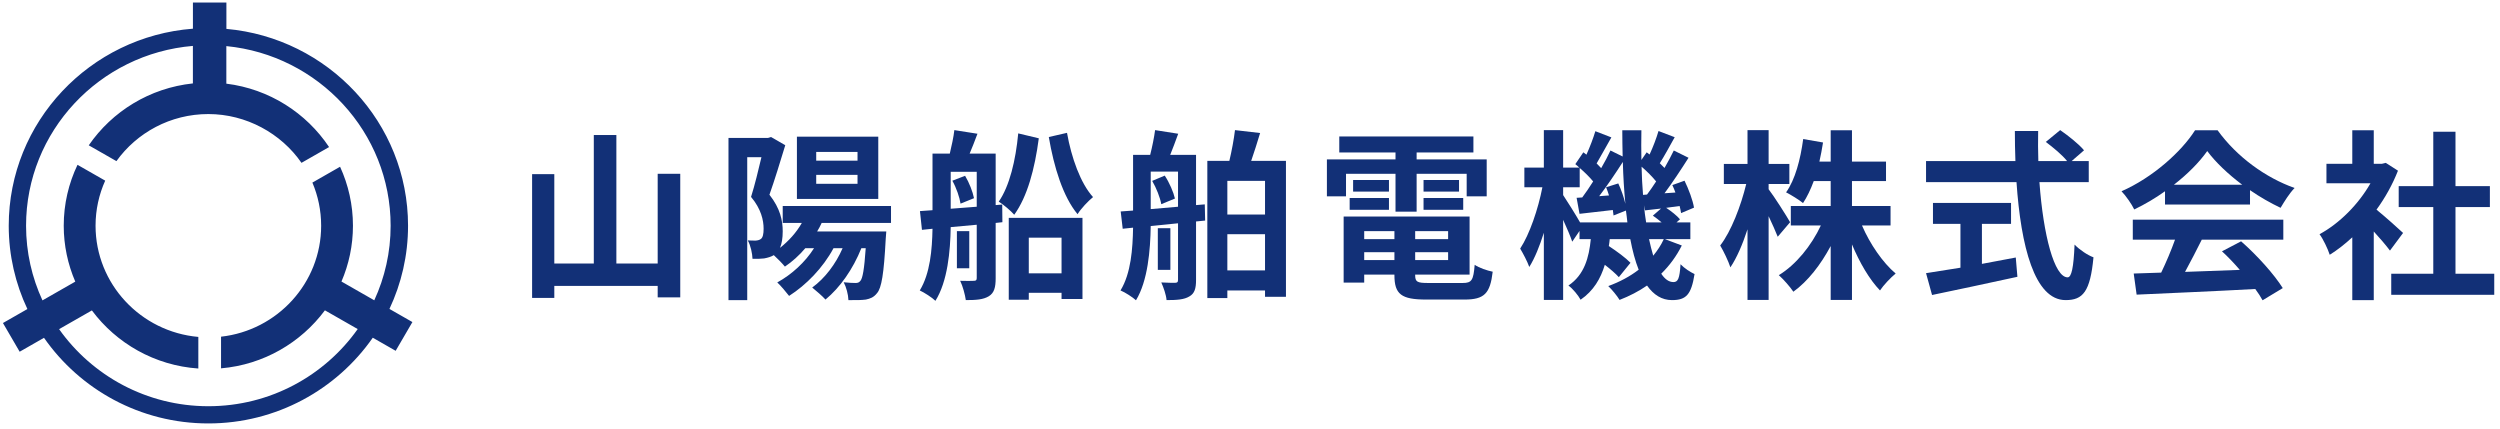 <svg width="297" height="51" viewBox="0 0 297 51" fill="none" xmlns="http://www.w3.org/2000/svg">
<path d="M78.133 20.646V31.306H73.225V16.041H70.544V31.306H65.852V20.689H63.214V35.392H65.852V33.965H78.133V35.327H80.814V20.646H78.133Z" fill="#123077"/>
<path d="M101.874 19.09H96.966V18.052H101.874V19.09ZM101.874 21.835H96.966V20.776H101.874V21.835ZM104.339 16.235H94.674V23.63H104.339V16.235ZM105.852 26.484V24.473H92.987V26.484H95.258C94.609 27.63 93.701 28.625 92.663 29.446C92.879 28.949 92.987 28.3 92.987 27.479C92.987 26.225 92.706 24.776 91.409 23.133C92.014 21.446 92.728 19.09 93.29 17.252L91.603 16.279L91.236 16.387H86.544V35.652H88.771V18.679H90.458C90.112 20.149 89.658 22.03 89.225 23.392C90.436 24.841 90.717 26.181 90.717 27.176C90.717 27.781 90.631 28.214 90.393 28.387C90.22 28.517 90.025 28.56 89.787 28.581C89.528 28.581 89.225 28.581 88.836 28.56C89.182 29.165 89.376 30.138 89.398 30.744C89.917 30.765 90.414 30.744 90.782 30.7C91.236 30.614 91.603 30.506 91.928 30.311C92.382 30.722 92.966 31.327 93.247 31.673C94.112 31.09 94.933 30.354 95.668 29.489H96.706C95.647 31.154 94.068 32.603 92.339 33.554C92.749 33.922 93.441 34.765 93.744 35.154C95.776 33.857 97.766 31.825 99.02 29.489H100.101C99.279 31.37 98.004 33.057 96.49 34.16C96.922 34.506 97.722 35.198 98.068 35.587C99.798 34.16 101.333 31.976 102.328 29.489H102.847C102.674 32.019 102.479 33.057 102.22 33.36C102.047 33.576 101.895 33.619 101.614 33.619C101.333 33.619 100.836 33.598 100.231 33.533C100.533 34.095 100.771 34.981 100.793 35.652C101.614 35.673 102.393 35.652 102.868 35.587C103.387 35.479 103.798 35.327 104.187 34.83C104.728 34.225 105.009 32.517 105.225 28.365L105.29 27.5H97.074C97.268 27.176 97.463 26.83 97.614 26.484H105.852Z" fill="#123077"/>
<path d="M120.966 15.846C120.663 19.068 119.928 22.116 118.652 23.954C119.214 24.3 120.101 25.057 120.49 25.511C122.047 23.37 122.933 20.062 123.409 16.43L120.966 15.846ZM113.139 21.468C113.614 22.311 114.004 23.457 114.112 24.192L115.712 23.544C115.56 22.787 115.149 21.706 114.652 20.884L113.139 21.468ZM112.944 24.798V20.408H116.036V24.56L112.944 24.798ZM119.063 24.3L118.285 24.365V18.246H115.193C115.495 17.533 115.82 16.711 116.122 15.889L113.377 15.457C113.29 16.257 113.052 17.338 112.836 18.246H110.782V24.971L109.29 25.079L109.528 27.306L110.782 27.176C110.739 29.641 110.501 32.495 109.268 34.506C109.787 34.743 110.739 35.349 111.128 35.738C112.577 33.425 112.901 29.835 112.944 26.981L116.036 26.7V33.035C116.036 33.273 115.949 33.36 115.712 33.36C115.474 33.381 114.76 33.381 114.068 33.36C114.371 33.965 114.652 35.025 114.739 35.652C115.993 35.652 116.814 35.587 117.463 35.198C118.112 34.808 118.285 34.138 118.285 33.057V26.484L119.085 26.398L119.063 24.3ZM115.149 27.457H113.679V31.868H115.149V27.457ZM126.112 28.235V32.473H122.22V28.235H126.112ZM119.841 35.608H122.22V34.787H126.112V35.522H128.598V25.879H119.841V35.608ZM124.598 16.279C125.204 19.846 126.285 23.37 128.014 25.446C128.425 24.776 129.268 23.89 129.852 23.414C128.36 21.77 127.279 18.722 126.76 15.781L124.598 16.279Z" fill="#123077"/>
<path d="M136.879 21.489C137.377 22.333 137.831 23.5 137.96 24.257L139.582 23.587C139.409 22.83 138.933 21.706 138.371 20.862L136.879 21.489ZM136.706 24.841V20.387H139.949V24.56L136.706 24.841ZM143.128 24.279L142.09 24.365V18.398H139.02C139.322 17.662 139.647 16.776 139.971 15.889L137.225 15.457C137.117 16.3 136.879 17.468 136.641 18.398H134.609V25.014L133.139 25.122L133.377 27.176L134.609 27.046C134.566 29.533 134.371 32.452 133.117 34.506C133.658 34.722 134.587 35.327 134.955 35.673C136.36 33.36 136.663 29.727 136.706 26.852L139.949 26.527V33.23C139.949 33.511 139.885 33.576 139.625 33.598C139.387 33.598 138.652 33.598 137.96 33.554C138.22 34.117 138.544 35.046 138.587 35.652C139.841 35.652 140.685 35.587 141.29 35.219C141.917 34.873 142.09 34.268 142.09 33.273V26.311L143.171 26.203L143.128 24.279ZM139.041 27.111H137.549V32.062H139.041V27.111ZM145.809 32.127V27.825H150.285V32.127H145.809ZM150.285 21.489V25.489H145.809V21.489H150.285ZM148.641 19.111C148.987 18.116 149.355 16.949 149.701 15.803L146.717 15.457C146.587 16.538 146.328 17.944 146.047 19.111H143.431V35.414H145.809V34.506H150.285V35.262H152.771V19.111H148.641Z" fill="#123077"/>
<path d="M159.906 20.646H165.787V25.143H168.295V20.646H174.241V23.327H176.62V18.938H168.295V18.116H175.041V16.214H159.106V18.116H165.787V18.938H157.636V23.327H159.906V20.646ZM169.117 24.927H173.831V23.522H169.117V24.927ZM169.117 21.381V22.765H173.333V21.381H169.117ZM165.009 21.381H160.749V22.765H165.009V21.381ZM160.339 24.927H165.009V23.522H160.339V24.927ZM162.068 30.895V29.965H165.658V30.895H162.068ZM165.658 27.457V28.408H162.068V27.457H165.658ZM172.036 28.408H168.122V27.457H172.036V28.408ZM168.122 30.895V29.965H172.036V30.895H168.122ZM169.679 33.619C168.36 33.619 168.122 33.489 168.122 32.69V32.625H174.587V25.727H159.625V33.576H162.068V32.625H165.658V32.69C165.658 34.96 166.479 35.587 169.441 35.587H173.982C176.339 35.587 177.031 34.873 177.333 32.279C176.685 32.149 175.712 31.825 175.193 31.457C175.041 33.295 174.847 33.619 173.766 33.619H169.679Z" fill="#123077"/>
<path d="M197.658 28.408C197.333 29.122 196.901 29.77 196.404 30.376C196.231 29.792 196.058 29.122 195.906 28.408H197.658ZM187.712 26.419C187.193 25.511 186.155 23.846 185.701 23.176V22.246H187.668V19.954C188.252 20.452 188.858 21.057 189.268 21.554C188.836 22.246 188.382 22.895 187.971 23.457L187.301 23.5L187.647 25.403C188.858 25.273 190.198 25.1 191.604 24.949C191.647 25.187 191.668 25.403 191.69 25.598L193.16 25.014C193.225 25.489 193.29 25.965 193.333 26.419H187.712ZM190.804 22.246C190.933 22.549 191.041 22.873 191.149 23.219L189.982 23.306C190.912 22.095 191.928 20.581 192.793 19.241C192.836 20.971 192.944 22.635 193.095 24.214C192.922 23.457 192.598 22.527 192.252 21.792L190.804 22.246ZM195.193 23.154C195.106 22.073 195.041 20.971 195.02 19.803C195.647 20.343 196.295 20.992 196.749 21.554C196.382 22.116 196.014 22.657 195.668 23.111L195.193 23.154ZM195.56 26.419C195.452 25.77 195.366 25.1 195.301 24.387L195.431 24.992C196.036 24.927 196.663 24.841 197.333 24.776L196.36 25.619C196.706 25.857 197.074 26.138 197.398 26.419H195.56ZM197.787 28.408H200.814V26.419H199.171L199.582 26.052C199.236 25.641 198.566 25.1 197.939 24.689L199.539 24.473C199.625 24.776 199.668 25.079 199.712 25.317L201.247 24.668C201.117 23.825 200.62 22.484 200.122 21.468L198.674 21.987C198.804 22.268 198.933 22.57 199.041 22.873L197.744 22.96C198.695 21.684 199.733 20.106 200.598 18.744L198.847 17.879C198.544 18.506 198.155 19.241 197.744 19.954C197.571 19.781 197.376 19.587 197.182 19.392C197.722 18.549 198.349 17.381 198.955 16.3L197.031 15.565C196.793 16.387 196.382 17.468 195.971 18.354L195.625 18.095L194.998 19.003C194.976 17.857 194.976 16.689 194.998 15.479H192.728C192.728 16.538 192.749 17.576 192.771 18.592L191.322 17.879C191.02 18.527 190.652 19.241 190.22 19.976C190.068 19.803 189.874 19.608 189.679 19.414C190.198 18.549 190.825 17.36 191.431 16.322L189.528 15.587C189.29 16.387 188.879 17.468 188.468 18.376L188.101 18.095L187.149 19.5C187.301 19.63 187.474 19.76 187.625 19.911H185.701V15.457H183.409V19.911H181.095V22.246H183.236C182.739 24.819 181.722 27.825 180.598 29.533C180.944 30.116 181.441 31.046 181.679 31.716C182.328 30.679 182.912 29.23 183.409 27.652V35.63H185.701V26.116C186.133 27.068 186.566 28.062 186.782 28.711L187.647 27.435V28.408H188.987C188.771 30.592 188.231 32.646 186.328 33.922C186.847 34.289 187.495 35.09 187.776 35.608C189.312 34.549 190.155 33.1 190.652 31.457C191.322 31.976 191.949 32.517 192.317 32.927L193.701 31.219C193.139 30.635 192.079 29.857 191.128 29.23C191.171 28.971 191.214 28.689 191.236 28.408H193.679C193.939 29.792 194.263 31.003 194.674 32.041C193.636 32.841 192.425 33.489 191.063 33.987C191.495 34.398 192.122 35.154 192.404 35.63C193.571 35.176 194.674 34.614 195.668 33.922C196.447 35.025 197.42 35.652 198.631 35.652C200.317 35.652 200.922 35.003 201.312 32.56C200.814 32.322 200.122 31.89 199.647 31.392C199.539 33.1 199.344 33.511 198.804 33.511C198.263 33.511 197.787 33.165 197.355 32.517C198.349 31.544 199.171 30.419 199.798 29.165L197.787 28.408Z" fill="#123077"/>
<path d="M212.663 26.398C212.317 25.77 210.739 23.284 210.112 22.484V21.857H212.576V19.479H210.112V15.457H207.604V19.479H204.793V21.857H207.452C206.825 24.452 205.658 27.5 204.36 29.165C204.771 29.857 205.333 31.025 205.571 31.76C206.328 30.635 207.02 29.035 207.604 27.241V35.63H210.112V25.684C210.544 26.592 210.955 27.522 211.193 28.127L212.663 26.398ZM224.598 26.787V24.473H220.014V21.511H224.058V19.198H220.014V15.479H217.485V19.198H216.144C216.317 18.462 216.447 17.706 216.576 16.927L214.22 16.517C213.895 18.938 213.268 21.338 212.187 22.852C212.749 23.133 213.766 23.76 214.198 24.127C214.674 23.414 215.106 22.506 215.474 21.511H217.485V24.473H212.749V26.787H216.317C215.193 29.187 213.355 31.457 211.322 32.69C211.863 33.165 212.663 34.073 213.052 34.657C214.782 33.403 216.295 31.457 217.485 29.23V35.63H220.014V29.035C220.922 31.198 222.09 33.208 223.344 34.506C223.755 33.879 224.62 32.971 225.204 32.495C223.668 31.198 222.155 28.992 221.204 26.787H224.598Z" fill="#123077"/>
<path d="M235.452 26.592H238.912V24.106H229.636V26.592H232.901V31.803C231.344 32.062 229.917 32.279 228.814 32.452L229.528 35.046C232.317 34.462 236.122 33.662 239.668 32.884L239.474 30.592C238.155 30.852 236.771 31.111 235.452 31.349V26.592ZM248.144 21.641V19.133H246.112L247.582 17.857C246.998 17.143 245.722 16.127 244.749 15.457L243.041 16.862C243.906 17.511 244.987 18.398 245.571 19.133H242.155C242.112 17.965 242.112 16.754 242.133 15.565H239.366C239.366 16.754 239.387 17.965 239.431 19.133H228.814V21.641H239.56C240.079 29.252 241.701 35.652 245.398 35.652C247.452 35.652 248.317 34.657 248.706 30.57C247.993 30.311 247.041 29.662 246.458 29.057C246.349 31.803 246.09 32.949 245.636 32.949C244.058 32.949 242.739 27.954 242.285 21.641H248.144Z" fill="#123077"/>
<path d="M258.263 21.944C259.906 20.668 261.29 19.262 262.22 17.944C263.214 19.284 264.706 20.689 266.371 21.944H258.263ZM257.203 24.3H267.301V22.592C268.49 23.414 269.744 24.127 270.933 24.689C271.387 23.933 271.949 23.003 272.598 22.333C269.182 21.122 265.744 18.657 263.452 15.479H260.771C259.149 18.03 255.733 21.1 252.036 22.722C252.576 23.284 253.247 24.257 253.549 24.884C254.803 24.279 256.058 23.544 257.203 22.722V24.3ZM253.376 28.473H258.393C257.939 29.749 257.333 31.176 256.749 32.387L253.485 32.495L253.831 35.003C257.506 34.83 262.847 34.614 267.928 34.333C268.274 34.808 268.576 35.262 268.793 35.673L271.193 34.225C270.176 32.603 268.166 30.354 266.241 28.668L263.971 29.857C264.685 30.506 265.42 31.284 266.09 32.062C263.885 32.149 261.658 32.235 259.582 32.3C260.231 31.09 260.944 29.749 261.571 28.473H271.258V26.095H253.376V28.473Z" fill="#123077"/>
<path d="M285.485 27.673C285.031 27.241 283.366 25.749 282.328 24.906C283.366 23.479 284.231 21.922 284.879 20.279L283.431 19.349L282.976 19.457H282.003V15.479H279.452V19.457H276.382V21.77H281.614C280.187 24.279 277.917 26.549 275.56 27.825C275.949 28.322 276.555 29.576 276.771 30.268C277.679 29.706 278.587 28.992 279.452 28.192V35.652H282.003V27.5C282.739 28.3 283.474 29.165 283.928 29.77L285.485 27.673ZM291.712 32.517V24.603H295.798V22.116H291.712V15.652H289.074V22.116H284.966V24.603H289.074V32.517H284.079V35.025H296.317V32.517H291.712Z" fill="#123077"/>
<path d="M48.998 38.263L46.266 36.701C47.682 33.695 48.476 30.346 48.476 26.817C48.476 14.582 38.975 4.507 26.896 3.432V0.304H22.919V3.408C10.696 4.341 1.037 14.479 1.037 26.817C1.037 30.353 1.835 33.706 3.254 36.714L0.35 38.375L2.336 41.785L5.227 40.131C9.51 46.271 16.663 50.304 24.751 50.304C32.839 50.304 40.003 46.268 44.286 40.121L47.005 41.676L48.991 38.266L48.998 38.263ZM24.755 48.259C17.426 48.259 10.944 44.634 7.021 39.103L10.916 36.878C13.824 40.788 18.382 43.426 23.562 43.78V40.026C16.729 39.427 11.352 33.733 11.352 26.814C11.352 24.908 11.762 23.101 12.497 21.46L9.208 19.581C8.159 21.776 7.571 24.23 7.571 26.814C7.571 29.172 8.063 31.415 8.943 33.457L5.045 35.686C3.797 32.981 3.096 29.979 3.096 26.814C3.096 15.603 11.834 6.379 22.916 5.454V9.909C17.78 10.453 13.315 13.237 10.545 17.264L13.831 19.142C16.261 15.759 20.248 13.55 24.751 13.55C29.254 13.55 33.403 15.851 35.816 19.346L39.095 17.471C36.39 13.414 31.983 10.569 26.889 9.939V5.477C37.83 6.546 46.407 15.708 46.407 26.817C46.407 29.975 45.709 32.974 44.464 35.676L40.566 33.447C41.443 31.408 41.931 29.169 41.931 26.817C41.931 24.319 41.381 21.95 40.401 19.809L37.112 21.691C37.782 23.271 38.153 25 38.153 26.817C38.153 33.627 32.942 39.253 26.26 39.999V43.759C31.317 43.324 35.751 40.706 38.6 36.867L42.495 39.093C38.576 44.631 32.087 48.259 24.755 48.259Z" fill="#123077"/>
</svg>
